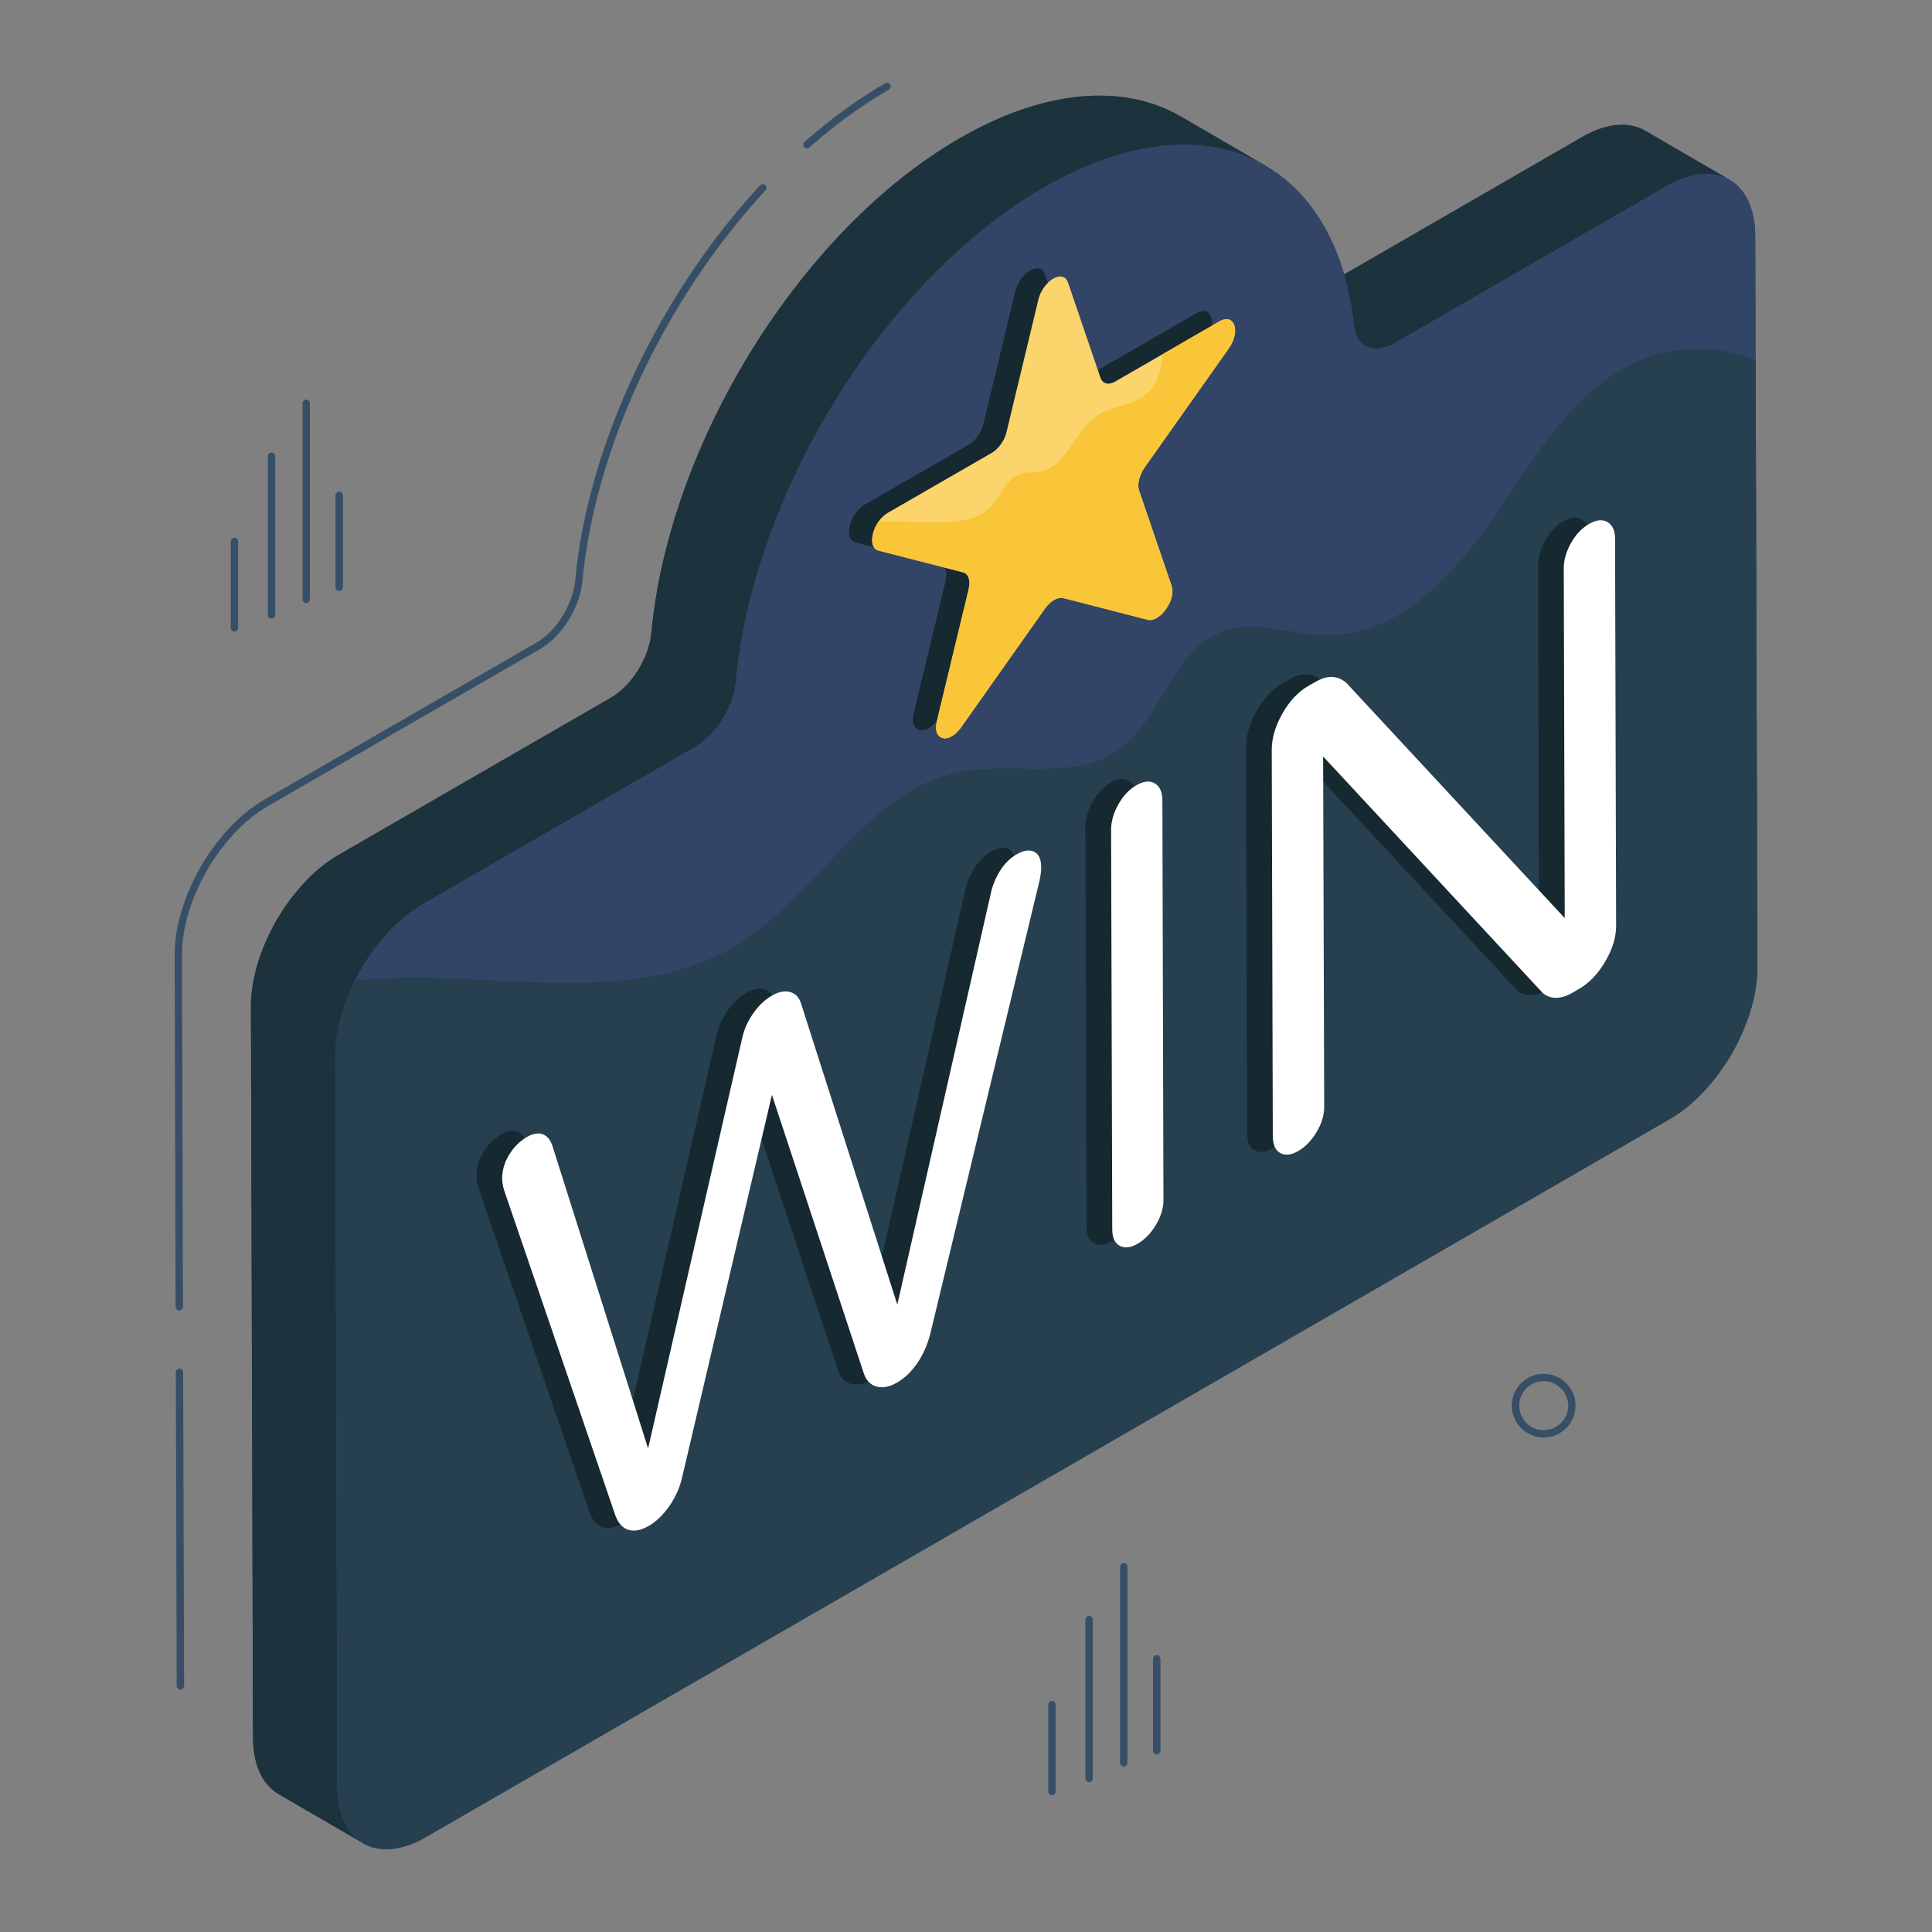 <svg width="20" height="20" viewBox="0 0 20 20" fill="none" xmlns="http://www.w3.org/2000/svg">
<rect x="0" y="0" width="20" height="20" fill="#808080" stroke="none"/>
<path d="M3.512 6.118C3.49 6.118 3.473 6.101 3.473 6.08V5.128C3.473 5.107 3.49 5.089 3.512 5.089C3.533 5.089 3.55 5.107 3.55 5.128V6.08C3.55 6.101 3.533 6.118 3.512 6.118Z" fill="#364F66"/>
<path d="M3.17 6.243C3.149 6.243 3.132 6.226 3.132 6.205V4.175C3.132 4.154 3.149 4.137 3.17 4.137C3.191 4.137 3.208 4.154 3.208 4.175V6.205C3.208 6.226 3.191 6.243 3.17 6.243Z" fill="#364F66"/>
<path d="M2.811 6.404C2.79 6.404 2.773 6.387 2.773 6.366V4.723C2.773 4.702 2.79 4.685 2.811 4.685C2.832 4.685 2.849 4.702 2.849 4.723V6.366C2.849 6.387 2.832 6.404 2.811 6.404Z" fill="#364F66"/>
<path d="M2.427 6.539C2.406 6.539 2.389 6.522 2.389 6.501V5.604C2.389 5.583 2.406 5.566 2.427 5.566C2.448 5.566 2.465 5.583 2.465 5.604V6.501C2.465 6.522 2.448 6.539 2.427 6.539Z" fill="#364F66"/>
<path d="M11.975 18.162C11.954 18.162 11.936 18.145 11.936 18.124V17.171C11.936 17.15 11.954 17.133 11.975 17.133C11.996 17.133 12.013 17.15 12.013 17.171V18.124C12.013 18.145 11.996 18.162 11.975 18.162Z" fill="#364F66"/>
<path d="M11.633 18.287C11.612 18.287 11.595 18.27 11.595 18.249V16.219C11.595 16.198 11.612 16.181 11.633 16.181C11.654 16.181 11.671 16.198 11.671 16.219V18.249C11.671 18.27 11.654 18.287 11.633 18.287Z" fill="#364F66"/>
<path d="M11.274 18.448C11.253 18.448 11.236 18.43 11.236 18.409V16.767C11.236 16.745 11.253 16.728 11.274 16.728C11.295 16.728 11.312 16.745 11.312 16.767V18.409C11.312 18.43 11.295 18.448 11.274 18.448Z" fill="#364F66"/>
<path d="M10.89 18.583C10.869 18.583 10.852 18.566 10.852 18.544V17.648C10.852 17.627 10.869 17.609 10.89 17.609C10.911 17.609 10.928 17.627 10.928 17.648V18.544C10.928 18.566 10.911 18.583 10.89 18.583Z" fill="#364F66"/>
<path d="M15.98 14.881C15.798 14.881 15.65 14.733 15.65 14.551C15.65 14.369 15.798 14.222 15.98 14.222C16.162 14.222 16.31 14.369 16.31 14.551C16.31 14.733 16.162 14.881 15.98 14.881ZM15.98 14.298C15.84 14.298 15.727 14.412 15.727 14.551C15.727 14.691 15.84 14.805 15.98 14.805C16.12 14.805 16.234 14.691 16.234 14.551C16.234 14.412 16.12 14.298 15.98 14.298Z" fill="#364F66"/>
<path d="M1.867 17.491C1.846 17.491 1.829 17.474 1.829 17.453L1.82 14.207C1.82 14.185 1.837 14.168 1.858 14.168C1.879 14.168 1.896 14.185 1.896 14.206L1.906 17.452C1.906 17.474 1.888 17.491 1.867 17.491Z" fill="#364F66"/>
<path d="M1.856 13.566C1.835 13.566 1.818 13.549 1.818 13.528L1.808 9.886C1.806 9.296 2.222 8.576 2.735 8.279L5.554 6.652C5.759 6.534 5.93 6.258 5.954 6.011C6.081 4.624 6.815 3.056 7.868 1.919C7.882 1.903 7.907 1.902 7.922 1.917C7.938 1.931 7.938 1.955 7.924 1.971C6.882 3.096 6.156 4.647 6.029 6.018C6.004 6.288 5.816 6.589 5.592 6.718L2.773 8.345C2.281 8.629 1.882 9.32 1.884 9.885L1.894 13.528C1.894 13.549 1.877 13.566 1.856 13.566Z" fill="#364F66"/>
<path d="M8.353 1.536C8.343 1.536 8.332 1.531 8.325 1.523C8.311 1.507 8.313 1.483 8.328 1.469C8.598 1.231 8.879 1.026 9.163 0.862C9.181 0.852 9.204 0.858 9.215 0.876C9.225 0.894 9.219 0.918 9.201 0.928C8.921 1.09 8.645 1.291 8.379 1.526C8.372 1.533 8.362 1.536 8.353 1.536Z" fill="#364F66"/>
<path d="M18.192 10.012C18.193 10.59 17.787 11.295 17.284 11.585L4.407 19.018C4.148 19.168 3.913 19.178 3.747 19.074L2.885 18.574C2.721 18.478 2.62 18.276 2.619 17.989L2.597 10.422C2.596 9.844 3.003 9.139 3.506 8.849L6.325 7.222C6.539 7.098 6.719 6.81 6.743 6.551C6.923 4.602 8.28 2.386 9.933 1.432C10.829 0.915 11.64 0.867 12.226 1.207L13.056 1.69L13.1 1.715C13.479 1.936 13.763 2.318 13.915 2.84L16.382 1.416C16.636 1.27 16.865 1.257 17.03 1.353L17.904 1.86C17.893 1.854 17.881 1.848 17.87 1.843C18.054 1.929 18.169 2.138 18.17 2.445L18.192 10.012Z" fill="#324566"/>
<path d="M17.031 1.353C16.865 1.257 16.636 1.27 16.382 1.416L13.563 3.044C13.447 3.111 13.34 3.118 13.263 3.073L14.136 3.581C14.213 3.626 14.32 3.619 14.437 3.551L17.256 1.924C17.509 1.778 17.739 1.764 17.905 1.861L17.031 1.353Z" fill="#1C323D"/>
<path d="M9.934 1.432C8.281 2.386 6.923 4.602 6.743 6.551C6.719 6.81 6.539 7.098 6.325 7.222L3.506 8.849C3.003 9.139 2.596 9.844 2.598 10.422L2.619 17.989C2.62 18.276 2.721 18.478 2.885 18.573L3.759 19.081C3.595 18.986 3.494 18.784 3.493 18.497L3.471 10.93C3.47 10.352 3.877 9.647 4.38 9.357L7.199 7.73C7.413 7.606 7.593 7.318 7.617 7.059C7.796 5.11 9.154 2.894 10.807 1.94C11.703 1.423 12.514 1.375 13.1 1.715L12.226 1.207C11.64 0.867 10.829 0.915 9.934 1.432Z" fill="#1C323D"/>
<path d="M10.807 1.94C12.46 0.985 13.826 1.629 14.017 3.365C14.041 3.596 14.223 3.675 14.437 3.552L17.256 1.924C17.759 1.634 18.169 1.867 18.17 2.445L18.192 10.012C18.194 10.59 17.787 11.295 17.284 11.585L4.407 19.018C3.904 19.308 3.494 19.075 3.493 18.497L3.471 10.93C3.47 10.352 3.877 9.647 4.38 9.357L7.199 7.73C7.413 7.606 7.593 7.318 7.617 7.059C7.796 5.11 9.154 2.894 10.807 1.94Z" fill="#324566"/>
<path d="M18.192 10.012C18.193 10.59 17.787 11.295 17.284 11.585L5.226 18.545L4.407 19.018C3.904 19.308 3.494 19.075 3.492 18.497V18.39L3.471 10.929C3.47 10.68 3.546 10.406 3.673 10.153C5.006 10.004 6.488 10.48 7.631 9.779C8.472 9.262 8.971 8.18 9.94 7.989C10.482 7.884 11.102 8.083 11.561 7.774C12.026 7.46 12.132 6.727 12.66 6.536C12.996 6.413 13.365 6.569 13.722 6.575C14.509 6.588 15.108 5.895 15.543 5.239C15.977 4.582 16.445 3.839 17.21 3.652C17.54 3.572 17.866 3.61 18.174 3.729L18.192 10.012Z" fill="#26404F"/>
<path d="M10.255 8.818C10.333 8.774 10.396 8.764 10.445 8.792C10.493 8.82 10.516 8.878 10.512 8.965C10.513 8.992 10.507 9.033 10.495 9.089L9.363 13.785C9.332 13.902 9.286 14.003 9.226 14.089C9.166 14.175 9.098 14.24 9.019 14.286C8.942 14.33 8.87 14.343 8.807 14.325C8.742 14.306 8.698 14.259 8.674 14.183L7.725 11.306L6.795 15.268C6.772 15.37 6.728 15.468 6.665 15.561C6.601 15.654 6.53 15.723 6.452 15.768C6.374 15.813 6.305 15.827 6.244 15.81C6.184 15.794 6.138 15.745 6.106 15.665L4.951 12.289C4.939 12.247 4.934 12.212 4.934 12.185C4.929 12.103 4.952 12.019 5 11.935C5.048 11.851 5.112 11.787 5.189 11.742C5.251 11.707 5.306 11.697 5.353 11.715C5.4 11.732 5.433 11.772 5.453 11.832L6.443 14.967L7.419 10.71C7.439 10.623 7.477 10.54 7.533 10.46C7.589 10.381 7.652 10.321 7.722 10.28C7.792 10.24 7.856 10.227 7.912 10.241C7.968 10.256 8.007 10.295 8.026 10.36L9.023 13.477L9.993 9.211C10.012 9.128 10.045 9.051 10.091 8.98C10.139 8.908 10.193 8.854 10.255 8.818Z" fill="#162830"/>
<path d="M11.498 8.101C11.572 8.058 11.635 8.052 11.688 8.081C11.741 8.112 11.767 8.17 11.767 8.254L11.779 12.391C11.779 12.476 11.753 12.563 11.701 12.651C11.648 12.739 11.585 12.805 11.512 12.847C11.438 12.89 11.375 12.896 11.324 12.868C11.274 12.839 11.248 12.782 11.248 12.697L11.236 8.561C11.236 8.476 11.261 8.389 11.311 8.299C11.362 8.209 11.424 8.144 11.498 8.101Z" fill="#162830"/>
<path d="M16.184 5.396C16.258 5.354 16.321 5.347 16.374 5.377C16.427 5.407 16.453 5.464 16.453 5.549L16.465 9.552C16.465 9.672 16.427 9.797 16.352 9.926C16.276 10.054 16.186 10.149 16.081 10.21L16.011 10.25C15.949 10.286 15.89 10.303 15.835 10.301C15.781 10.299 15.736 10.281 15.701 10.248L13.432 7.804L13.442 11.431C13.442 11.515 13.416 11.603 13.364 11.691C13.312 11.779 13.249 11.844 13.174 11.887C13.1 11.93 13.038 11.937 12.988 11.908C12.937 11.88 12.911 11.822 12.911 11.738L12.899 7.735C12.899 7.614 12.936 7.489 13.009 7.359C13.083 7.229 13.173 7.134 13.278 7.074L13.354 7.03C13.478 6.958 13.585 6.963 13.675 7.045L15.932 9.476L15.922 5.856C15.922 5.771 15.947 5.684 15.998 5.594C16.048 5.505 16.11 5.439 16.184 5.396Z" fill="#162830"/>
<path d="M10.521 8.846C10.598 8.801 10.662 8.792 10.711 8.82C10.759 8.848 10.781 8.906 10.778 8.993C10.778 9.02 10.773 9.061 10.761 9.117L9.629 13.813C9.597 13.93 9.552 14.031 9.492 14.117C9.432 14.203 9.363 14.268 9.285 14.313C9.207 14.358 9.136 14.371 9.072 14.353C9.008 14.334 8.963 14.287 8.94 14.211L7.991 11.334L7.061 15.295C7.038 15.398 6.994 15.496 6.93 15.589C6.866 15.681 6.795 15.75 6.718 15.795C6.639 15.84 6.57 15.855 6.51 15.838C6.45 15.822 6.403 15.773 6.372 15.693L5.217 12.317C5.205 12.275 5.199 12.24 5.199 12.213C5.195 12.13 5.217 12.047 5.265 11.963C5.314 11.879 5.377 11.815 5.455 11.77C5.517 11.734 5.572 11.725 5.619 11.742C5.666 11.76 5.698 11.8 5.718 11.86L6.709 14.994L7.685 10.738C7.705 10.651 7.742 10.568 7.799 10.488C7.854 10.409 7.918 10.349 7.988 10.308C8.058 10.268 8.121 10.254 8.177 10.269C8.234 10.284 8.272 10.323 8.292 10.387L9.289 13.505L10.259 9.239C10.278 9.156 10.311 9.079 10.357 9.007C10.404 8.935 10.459 8.882 10.521 8.846Z" fill="white"/>
<path d="M11.764 8.129C11.837 8.086 11.901 8.079 11.954 8.109C12.006 8.14 12.032 8.197 12.033 8.282L12.044 12.419C12.045 12.503 12.019 12.59 11.967 12.678C11.914 12.767 11.851 12.832 11.777 12.875C11.703 12.918 11.641 12.924 11.59 12.896C11.539 12.867 11.514 12.81 11.514 12.725L11.502 8.588C11.502 8.504 11.527 8.416 11.577 8.327C11.627 8.237 11.69 8.171 11.764 8.129Z" fill="white"/>
<path d="M16.45 5.424C16.523 5.381 16.587 5.374 16.64 5.404C16.692 5.435 16.719 5.492 16.719 5.577L16.73 9.58C16.731 9.7 16.693 9.825 16.617 9.954C16.542 10.082 16.451 10.177 16.346 10.237L16.276 10.278C16.214 10.313 16.156 10.331 16.101 10.329C16.047 10.327 16.002 10.309 15.966 10.275L13.697 7.831L13.708 11.459C13.708 11.543 13.682 11.63 13.63 11.718C13.577 11.806 13.514 11.872 13.44 11.915C13.366 11.958 13.304 11.964 13.253 11.936C13.202 11.907 13.177 11.85 13.176 11.765L13.165 7.763C13.165 7.642 13.202 7.516 13.275 7.387C13.349 7.257 13.438 7.162 13.543 7.101L13.619 7.058C13.744 6.986 13.851 6.991 13.941 7.073L16.198 9.504L16.188 5.883C16.187 5.799 16.213 5.712 16.263 5.621C16.313 5.532 16.375 5.467 16.45 5.424Z" fill="white"/>
<path d="M10.663 2.801C10.728 2.763 10.793 2.769 10.817 2.84L11.153 3.825C11.175 3.889 11.237 3.905 11.307 3.865L12.384 3.243C12.541 3.152 12.607 3.345 12.48 3.523L11.611 4.754C11.555 4.833 11.531 4.931 11.553 4.995L11.889 5.98C11.927 6.089 11.837 6.254 11.736 6.313C11.704 6.331 11.672 6.339 11.642 6.331L10.768 6.107C10.739 6.099 10.706 6.107 10.673 6.126C10.639 6.145 10.606 6.176 10.578 6.216L9.708 7.447C9.678 7.489 9.646 7.519 9.614 7.537C9.513 7.596 9.423 7.534 9.459 7.383L9.789 6.013C9.81 5.924 9.786 5.854 9.73 5.84L8.856 5.615C8.729 5.583 8.794 5.315 8.951 5.225L10.028 4.603C10.098 4.563 10.159 4.475 10.181 4.387L10.51 3.017C10.534 2.918 10.599 2.838 10.663 2.801Z" fill="#162830"/>
<path d="M10.902 2.885C10.967 2.848 11.032 2.853 11.056 2.925L11.392 3.91C11.414 3.974 11.476 3.99 11.546 3.949L12.623 3.327C12.78 3.237 12.846 3.43 12.72 3.608L11.85 4.838C11.794 4.918 11.77 5.015 11.792 5.079L12.129 6.065C12.166 6.174 12.076 6.339 11.975 6.397C11.943 6.416 11.911 6.423 11.881 6.416L11.007 6.191C10.979 6.184 10.945 6.191 10.912 6.211C10.879 6.23 10.845 6.261 10.817 6.301L9.948 7.531C9.917 7.574 9.885 7.604 9.853 7.622C9.752 7.68 9.662 7.619 9.698 7.467L10.028 6.097C10.05 6.009 10.025 5.939 9.969 5.924L9.096 5.7C8.969 5.668 9.033 5.4 9.19 5.309L10.267 4.688C10.337 4.647 10.399 4.56 10.42 4.471L10.749 3.102C10.773 3.003 10.838 2.923 10.902 2.885Z" fill="#FBD46C"/>
<path d="M11.85 4.838C11.793 4.918 11.77 5.016 11.792 5.08L12.128 6.064C12.165 6.173 12.075 6.339 11.975 6.397C11.943 6.416 11.911 6.423 11.88 6.416L11.006 6.191C10.979 6.184 10.945 6.192 10.912 6.21C10.878 6.23 10.845 6.261 10.817 6.301L9.948 7.532C9.917 7.574 9.885 7.604 9.853 7.622C9.752 7.68 9.662 7.618 9.698 7.468L10.028 6.098C10.049 6.009 10.025 5.939 9.969 5.925L9.095 5.7C8.998 5.675 9.014 5.512 9.097 5.397C9.281 5.399 9.467 5.403 9.652 5.406C9.859 5.409 10.09 5.404 10.239 5.26C10.359 5.144 10.415 4.948 10.575 4.902C10.635 4.884 10.698 4.893 10.761 4.883C11.046 4.835 11.126 4.446 11.371 4.292C11.518 4.199 11.712 4.2 11.849 4.094C11.979 3.992 12.018 3.833 12.04 3.664L12.623 3.327C12.78 3.237 12.846 3.429 12.719 3.608L11.85 4.838Z" fill="#F9C539"/>
</svg>
